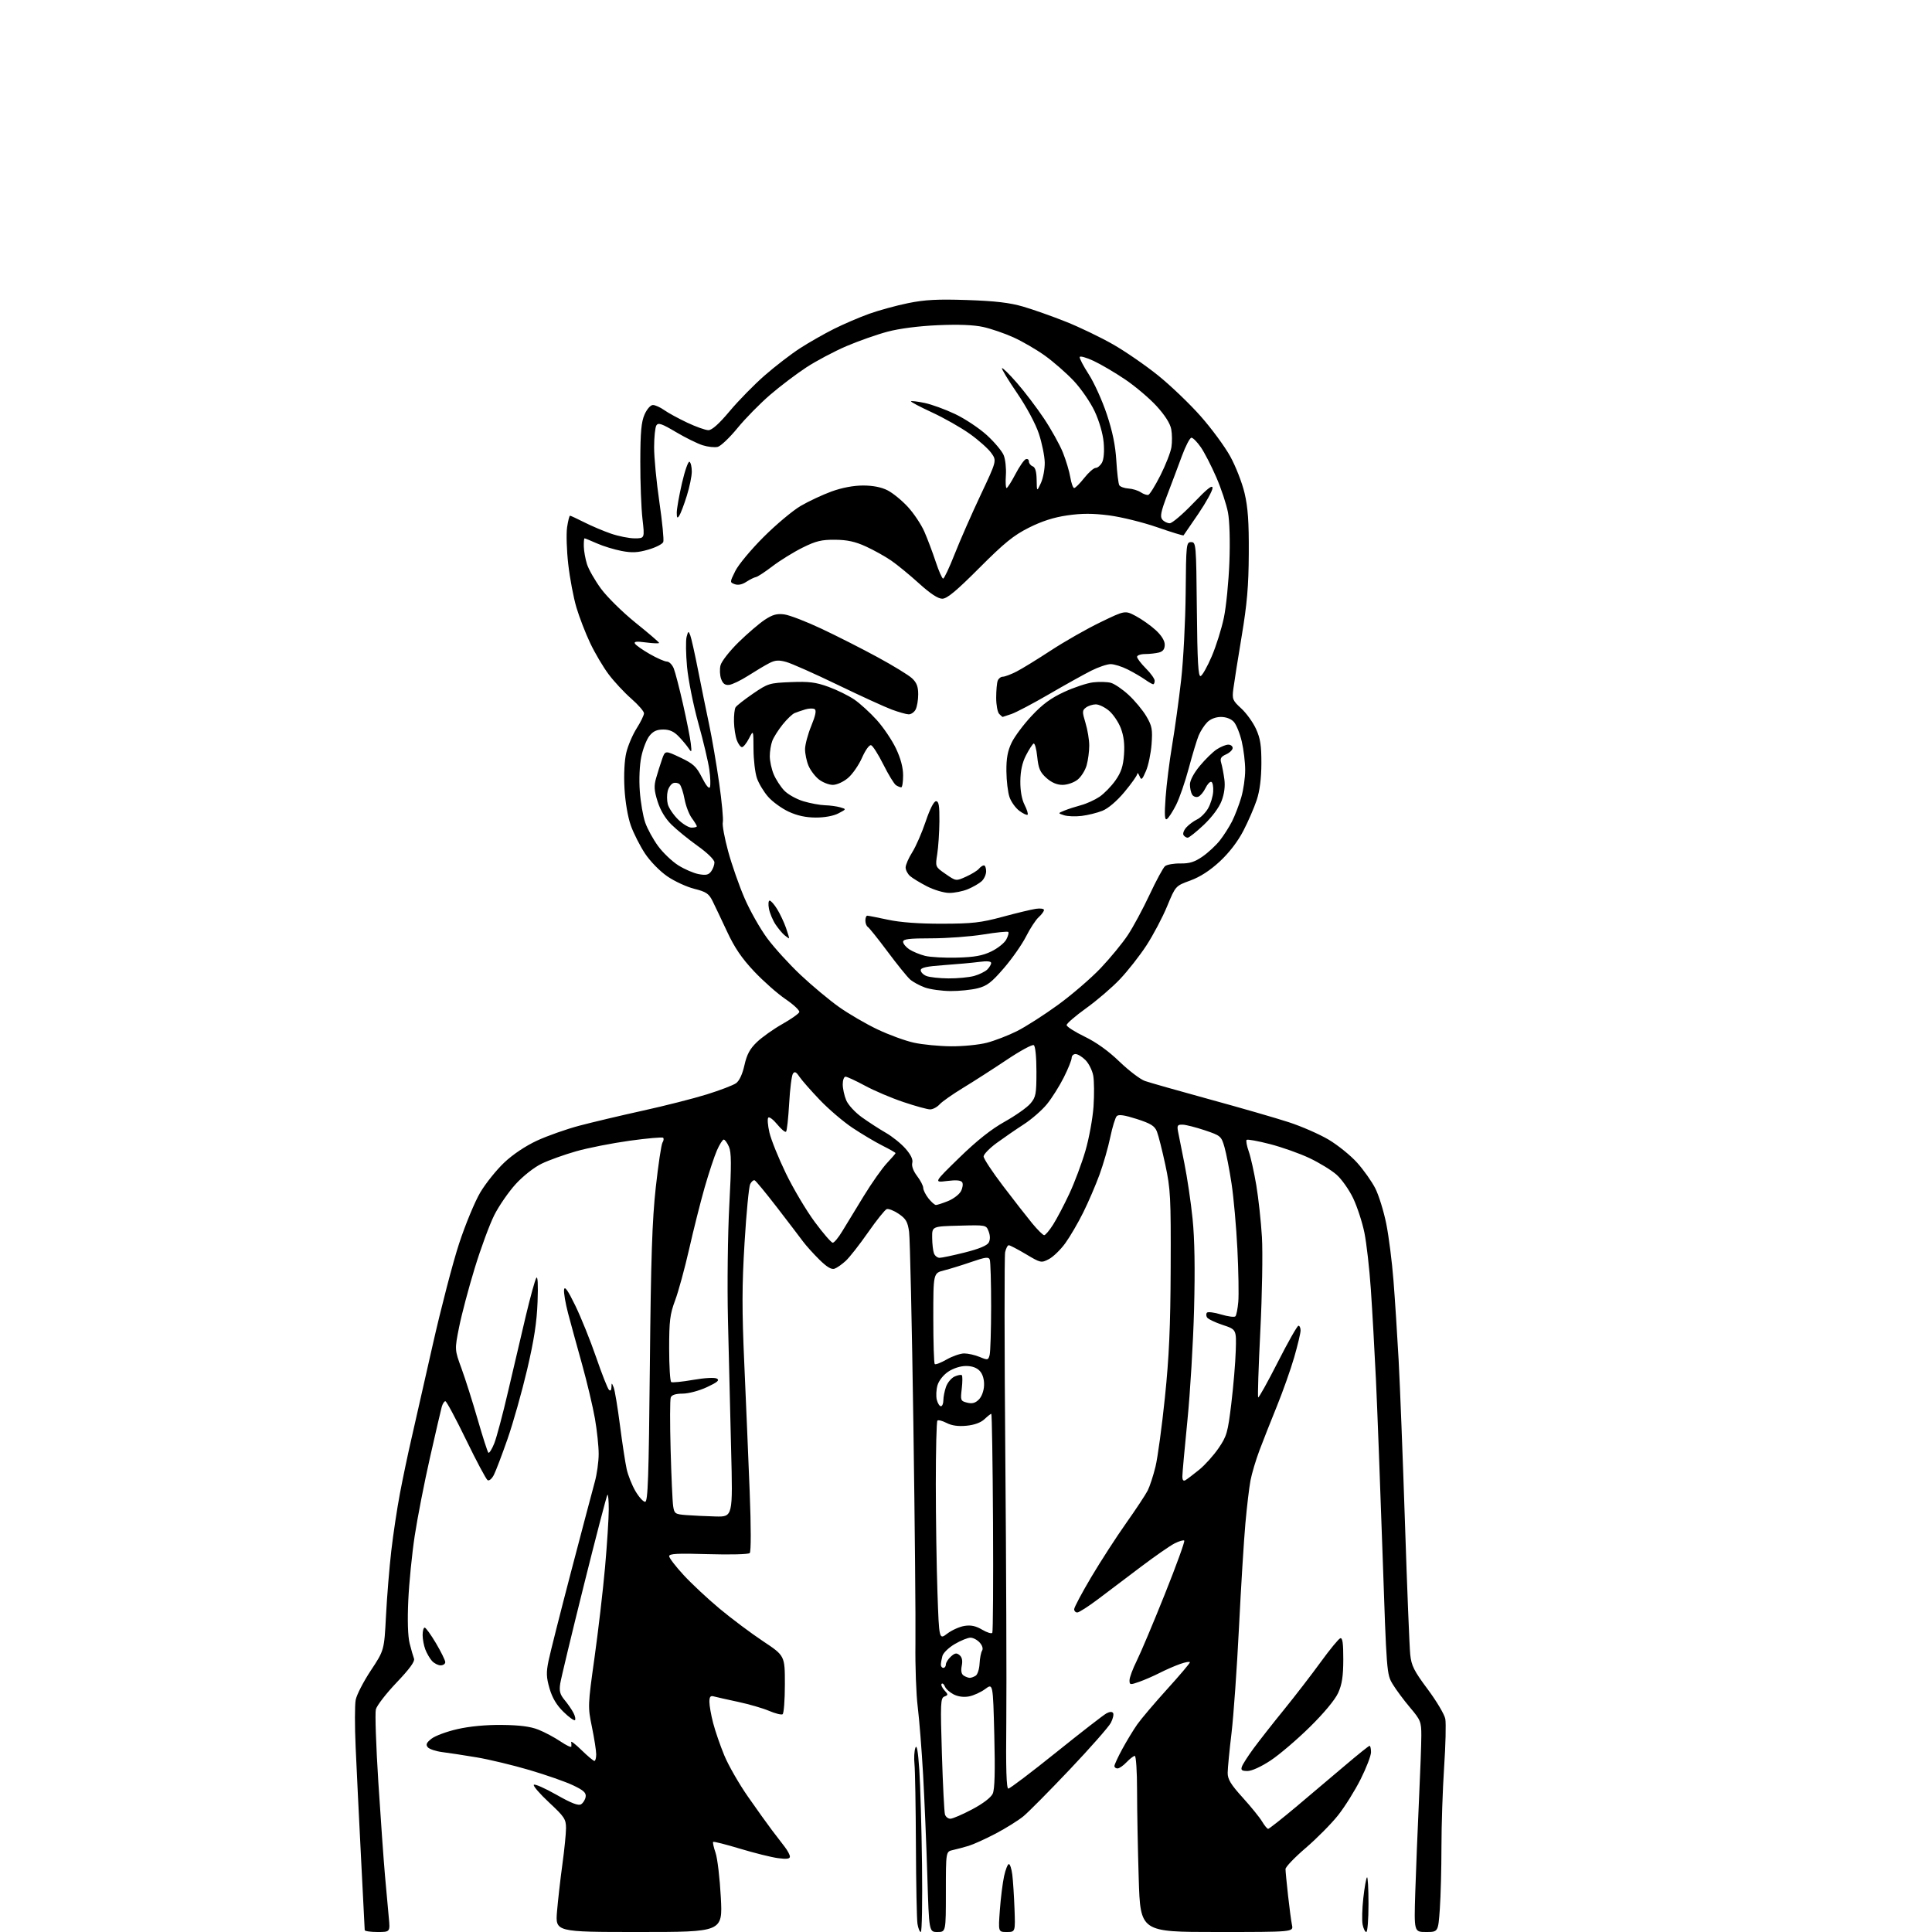 <?xml version="1.0" encoding="UTF-8" standalone="no"?>
<svg 
  version="1.1" 
  xmlns="http://www.w3.org/2000/svg" 
  xmlns:xlink="http://www.w3.org/1999/xlink" 
  xmlns:svg="http://www.w3.org/2000/svg"
  xmlns:rdf="http://www.w3.org/1999/02/22-rdf-syntax-ns#"
  xmlns:cc="http://creativecommons.org/ns#"
  xmlns:dc="http://purl.org/dc/elements/1.1/"
  viewBox="0 0 768 768"
  width="768"
  height="768"
>
<style>svg {background-color: white; }</style>"
<path stroke="none" fill="black" fill-rule="evenodd" d="M150.05,768.00C147.27,768.00 144.99,767.66 144.98,767.25C144.97,766.84 144.30,753.67 143.49,738.00C142.69,722.33 141.73,702.72 141.37,694.44C141.00,686.16 141.01,677.75 141.39,675.75C141.76,673.75 144.47,668.49 147.40,664.06C152.73,656.01 152.73,656.01 153.44,642.25C153.83,634.69 154.78,623.10 155.54,616.50C156.30,609.90 157.86,599.55 159.01,593.50C160.16,587.45 162.19,577.77 163.53,572.00C164.86,566.23 168.66,549.46 171.98,534.74C175.30,520.02 180.04,501.81 182.52,494.27C185.00,486.73 188.78,477.62 190.92,474.01C193.06,470.41 197.34,465.08 200.42,462.16C203.87,458.90 208.91,455.53 213.48,453.41C217.58,451.52 225.11,448.86 230.22,447.50C235.32,446.15 246.70,443.45 255.50,441.51C264.30,439.58 275.77,436.66 281.00,435.03C286.23,433.40 291.43,431.41 292.58,430.60C293.88,429.68 295.13,427.02 295.92,423.46C296.89,419.15 298.08,416.93 300.88,414.25C302.91,412.30 307.45,409.08 310.95,407.10C314.46,405.12 317.51,402.97 317.73,402.32C317.94,401.68 315.50,399.37 312.30,397.20C309.10,395.03 303.46,390.05 299.78,386.15C294.85,380.92 292.00,376.73 289.00,370.27C286.75,365.45 284.14,359.97 283.21,358.09C281.76,355.21 280.65,354.48 276.00,353.32C272.98,352.56 268.15,350.34 265.28,348.37C262.32,346.34 258.49,342.43 256.43,339.33C254.43,336.32 251.89,331.30 250.77,328.18C249.57,324.81 248.54,318.79 248.24,313.37C247.94,307.86 248.22,302.25 248.96,299.19C249.62,296.40 251.48,292.06 253.08,289.53C254.69,287.00 256.00,284.31 256.00,283.54C256.00,282.78 253.73,280.17 250.96,277.74C248.18,275.32 244.13,270.96 241.95,268.06C239.77,265.16 236.47,259.57 234.61,255.64C232.74,251.71 230.28,245.33 229.13,241.46C227.98,237.58 226.52,229.87 225.89,224.31C225.26,218.76 225.05,212.14 225.43,209.60C225.81,207.07 226.33,205.00 226.59,205.00C226.85,205.00 229.40,206.18 232.26,207.63C235.12,209.08 239.90,211.10 242.88,212.13C245.87,213.16 250.10,214.00 252.29,214.00C256.28,214.00 256.28,214.00 255.39,206.25C254.90,201.99 254.51,191.75 254.53,183.50C254.56,171.72 254.92,167.70 256.23,164.75C257.18,162.61 258.60,161.00 259.54,161.00C260.45,161.00 262.45,161.90 263.99,162.99C265.53,164.09 269.65,166.34 273.14,167.99C276.64,169.65 280.45,171.00 281.61,171.00C283.01,171.00 285.84,168.47 290.03,163.47C293.49,159.33 299.74,152.95 303.92,149.29C308.09,145.64 314.43,140.76 318.00,138.45C321.57,136.14 327.65,132.68 331.50,130.75C335.35,128.83 341.65,126.12 345.50,124.74C349.35,123.36 356.32,121.45 360.99,120.50C367.68,119.14 372.67,118.88 384.49,119.27C395.62,119.65 401.36,120.32 406.71,121.88C410.68,123.04 418.33,125.74 423.71,127.89C429.10,130.03 437.55,134.10 442.50,136.93C447.45,139.76 455.55,145.35 460.50,149.36C465.45,153.36 473.01,160.61 477.29,165.46C481.58,170.31 486.86,177.48 489.02,181.39C491.19,185.30 493.76,191.88 494.73,196.00C496.08,201.70 496.48,207.45 496.41,220.00C496.34,233.02 495.74,239.98 493.57,253.00C492.06,262.07 490.57,271.46 490.27,273.86C489.75,277.92 489.97,278.46 493.41,281.61C495.45,283.48 498.09,287.14 499.28,289.75C501.01,293.53 501.44,296.35 501.42,303.50C501.40,309.43 500.77,314.38 499.57,318.00C498.57,321.02 496.18,326.54 494.25,330.26C492.01,334.57 488.60,339.00 484.87,342.46C480.96,346.08 477.05,348.60 473.15,350.03C467.30,352.16 467.30,352.16 463.96,360.23C462.13,364.67 458.42,371.69 455.73,375.82C453.03,379.96 448.27,386.01 445.16,389.28C442.05,392.56 436.01,397.73 431.75,400.79C427.49,403.85 424.00,406.86 424.00,407.48C424.00,408.10 427.21,410.16 431.13,412.06C435.76,414.29 440.63,417.78 444.99,422.00C448.70,425.57 453.25,429.04 455.11,429.70C456.98,430.35 468.54,433.64 480.82,437.00C493.10,440.36 507.27,444.45 512.32,446.10C517.37,447.74 524.49,450.86 528.14,453.02C531.79,455.19 536.89,459.31 539.47,462.18C542.06,465.06 545.31,469.66 546.71,472.41C548.10,475.16 550.06,481.49 551.06,486.46C552.06,491.43 553.35,501.57 553.93,509.00C554.51,516.42 555.43,530.60 555.97,540.50C556.51,550.40 557.65,579.65 558.50,605.50C559.34,631.35 560.29,654.85 560.59,657.71C561.05,662.15 562.09,664.21 567.53,671.50C571.05,676.22 574.20,681.52 574.53,683.29C574.86,685.06 574.65,693.69 574.06,702.48C573.48,711.27 573.00,725.49 573.00,734.08C573.00,742.67 572.71,753.81 572.35,758.85C571.70,768.00 571.70,768.00 566.90,768.00C562.10,768.00 562.10,768.00 562.59,752.25C562.87,743.59 563.52,727.33 564.04,716.12C564.57,704.90 565.00,693.11 565.00,689.90C565.00,684.46 564.71,683.73 560.53,678.79C558.07,675.88 554.96,671.70 553.63,669.50C551.23,665.53 551.20,665.15 549.58,617.50C548.68,591.10 547.50,560.05 546.96,548.50C546.41,536.95 545.50,520.75 544.93,512.50C544.37,504.25 543.21,494.12 542.37,490.00C541.53,485.88 539.52,479.73 537.92,476.35C536.31,472.97 533.33,468.74 531.30,466.96C529.27,465.17 524.43,462.21 520.55,460.37C516.67,458.53 509.59,456.02 504.81,454.79C500.03,453.56 495.86,452.80 495.55,453.12C495.24,453.43 495.61,455.49 496.39,457.69C497.17,459.90 498.52,465.93 499.39,471.10C500.26,476.27 501.27,485.57 501.64,491.77C502.00,497.96 501.72,514.73 501.00,529.03C500.28,543.33 499.90,555.23 500.14,555.48C500.39,555.73 503.90,549.42 507.95,541.46C511.99,533.51 515.69,527.00 516.15,527.00C516.62,527.00 517.00,527.85 517.00,528.89C517.00,529.93 515.85,534.73 514.46,539.56C513.06,544.39 509.97,553.10 507.61,558.92C505.24,564.74 502.12,572.65 500.67,576.50C499.22,580.35 497.61,585.75 497.09,588.50C496.57,591.25 495.66,598.90 495.07,605.50C494.47,612.10 493.32,630.77 492.51,647.00C491.70,663.23 490.36,682.12 489.54,689.00C488.71,695.88 488.03,702.95 488.02,704.73C488.00,707.29 489.25,709.34 494.01,714.59C497.31,718.24 500.79,722.52 501.72,724.11C502.66,725.70 503.74,727.00 504.11,727.00C504.48,727.00 509.48,723.06 515.22,718.25C520.95,713.44 529.74,706.01 534.74,701.75C539.75,697.49 544.10,694.00 544.42,694.00C544.74,694.00 545.00,695.13 545.00,696.52C545.00,697.91 543.14,702.75 540.87,707.27C538.60,711.80 534.56,718.25 531.89,721.62C529.22,724.98 523.43,730.83 519.02,734.61C514.61,738.39 511.00,742.16 511.01,742.99C511.01,743.82 511.47,748.55 512.02,753.50C512.57,758.45 513.27,763.74 513.59,765.25C514.16,768.00 514.16,768.00 483.74,768.00C453.32,768.00 453.32,768.00 452.66,746.84C452.30,735.20 452.00,719.45 452.00,711.84C452.00,704.23 451.60,698.00 451.10,698.00C450.61,698.00 449.15,699.12 447.85,700.48C446.56,701.85 444.94,702.97 444.25,702.98C443.56,702.99 443.00,702.56 443.00,702.02C443.00,701.48 444.40,698.45 446.12,695.28C447.84,692.11 450.51,687.71 452.05,685.51C453.60,683.30 458.95,677.00 463.93,671.50C468.92,666.00 473.00,661.18 473.00,660.79C473.00,660.41 471.27,660.70 469.15,661.45C467.04,662.19 463.37,663.79 461.00,665.00C458.63,666.21 454.96,667.81 452.85,668.55C449.22,669.83 449.00,669.80 449.00,667.93C449.00,666.84 450.29,663.37 451.86,660.22C453.43,657.07 458.46,645.16 463.02,633.75C467.59,622.33 471.07,612.74 470.76,612.42C470.44,612.11 468.68,612.63 466.84,613.57C465.00,614.52 459.00,618.70 453.50,622.85C448.00,627.01 440.35,632.79 436.50,635.69C432.65,638.59 428.94,640.97 428.25,640.98C427.56,640.99 427.00,640.40 427.00,639.68C427.00,638.95 430.08,633.17 433.84,626.83C437.61,620.50 443.84,610.85 447.70,605.41C451.56,599.96 455.39,594.15 456.23,592.50C457.06,590.85 458.46,586.58 459.33,583.00C460.20,579.42 461.88,567.05 463.07,555.50C464.74,539.35 465.27,527.45 465.36,504.00C465.47,475.90 465.30,472.67 463.23,463.00C461.99,457.23 460.48,451.27 459.88,449.77C458.99,447.57 457.44,446.61 451.89,444.82C447.02,443.26 444.68,442.92 443.93,443.67C443.35,444.25 442.19,448.03 441.35,452.06C440.52,456.09 438.59,462.79 437.07,466.95C435.55,471.10 432.64,477.88 430.59,482.00C428.55,486.12 425.34,491.62 423.45,494.22C421.57,496.81 418.64,499.65 416.93,500.53C413.91,502.10 413.69,502.05 407.85,498.57C404.55,496.61 401.47,495.00 401.01,495.00C400.54,495.00 399.89,496.24 399.56,497.75C399.23,499.26 399.26,535.83 399.63,579.00C399.99,622.17 400.17,669.54 400.02,684.25C399.82,703.05 400.06,711.00 400.83,711.00C401.43,711.00 409.99,704.52 419.85,696.59C429.71,688.67 438.70,681.69 439.83,681.09C441.13,680.39 442.10,680.35 442.48,680.97C442.81,681.50 442.41,683.24 441.58,684.84C440.76,686.43 433.43,694.76 425.29,703.35C417.16,711.94 408.85,720.32 406.84,721.98C404.83,723.64 399.88,726.73 395.84,728.86C391.80,730.98 386.93,733.19 385.00,733.77C383.07,734.35 380.26,735.09 378.75,735.43C376.00,736.04 376.00,736.04 376.00,752.02C376.00,768.00 376.00,768.00 372.65,768.00C369.31,768.00 369.31,768.00 368.63,745.75C368.26,733.51 367.50,715.40 366.95,705.50C366.39,695.60 365.43,683.45 364.81,678.50C364.19,673.55 363.78,662.30 363.90,653.50C364.02,644.70 363.66,605.33 363.08,566.00C362.51,526.67 361.74,492.33 361.38,489.69C360.82,485.67 360.14,484.49 357.24,482.51C355.33,481.22 353.18,480.38 352.47,480.65C351.76,480.92 348.42,485.09 345.06,489.91C341.70,494.73 337.72,499.81 336.22,501.19C334.73,502.58 332.71,503.99 331.74,504.33C330.51,504.76 328.68,503.66 325.70,500.72C323.35,498.40 320.42,495.15 319.20,493.50C317.98,491.85 313.35,485.77 308.90,480.00C304.45,474.23 300.44,469.36 299.98,469.19C299.51,469.02 298.72,469.69 298.21,470.69C297.70,471.69 296.69,482.12 295.98,493.88C294.93,511.06 294.91,520.57 295.88,542.38C296.54,557.29 297.50,580.07 298.01,592.98C298.57,606.99 298.57,616.83 298.03,617.37C297.53,617.87 290.24,618.06 281.56,617.80C269.34,617.43 266.00,617.60 266.00,618.61C266.00,619.31 268.59,622.69 271.75,626.11C274.91,629.54 281.35,635.56 286.06,639.48C290.77,643.41 298.53,649.22 303.31,652.40C312.00,658.18 312.00,658.18 312.00,669.53C312.00,675.78 311.59,681.13 311.09,681.44C310.59,681.75 308.19,681.15 305.75,680.11C303.31,679.06 297.76,677.45 293.41,676.52C289.06,675.59 284.71,674.61 283.75,674.35C282.40,673.98 282.00,674.48 282.00,676.54C282.00,678.01 282.66,681.78 283.48,684.91C284.29,688.05 286.28,693.84 287.91,697.78C289.53,701.72 293.78,709.12 297.34,714.22C300.90,719.33 305.18,725.30 306.85,727.50C308.52,729.70 310.82,732.70 311.95,734.16C313.08,735.62 314.00,737.37 314.00,738.04C314.00,738.93 312.68,739.10 309.25,738.64C306.64,738.29 299.86,736.60 294.19,734.89C288.52,733.18 283.71,731.96 283.49,732.18C283.27,732.40 283.70,734.36 284.45,736.54C285.20,738.72 286.14,746.69 286.54,754.25C287.27,768.00 287.27,768.00 254.01,768.00C220.74,768.00 220.74,768.00 221.43,759.75C221.82,755.21 222.77,746.81 223.56,741.08C224.35,735.34 225.00,728.88 225.00,726.72C225.00,723.15 224.37,722.20 218.25,716.50C214.54,713.04 211.82,709.88 212.21,709.48C212.60,709.07 216.65,710.86 221.21,713.45C227.18,716.84 229.92,717.89 231.00,717.22C231.82,716.71 232.64,715.37 232.81,714.25C233.05,712.64 231.97,711.66 227.76,709.67C224.82,708.27 217.03,705.55 210.45,703.61C203.88,701.68 194.45,699.41 189.50,698.58C184.55,697.75 178.40,696.81 175.83,696.49C173.26,696.16 170.66,695.30 170.04,694.55C169.18,693.51 169.52,692.74 171.53,691.16C172.96,690.03 177.59,688.31 181.82,687.35C186.67,686.24 193.19,685.62 199.50,685.69C206.53,685.76 210.84,686.31 214.00,687.56C216.47,688.54 220.41,690.64 222.75,692.22C225.09,693.80 227.05,694.74 227.12,694.30C227.18,693.86 227.15,693.05 227.05,692.50C226.95,691.95 228.82,693.41 231.22,695.75C233.62,698.09 235.90,700.00 236.29,700.00C236.68,700.00 237.00,698.82 237.00,697.38C237.00,695.94 236.24,691.06 235.31,686.54C233.64,678.42 233.65,678.07 236.34,658.85C237.83,648.15 239.72,631.99 240.52,622.95C241.32,613.90 241.98,603.61 241.99,600.08C241.99,596.55 241.76,593.91 241.46,594.20C241.17,594.50 236.95,610.66 232.10,630.12C227.25,649.58 223.02,667.19 222.70,669.25C222.24,672.23 222.60,673.56 224.41,675.75C225.67,677.26 227.26,679.55 227.93,680.84C228.61,682.12 228.89,683.44 228.56,683.77C228.23,684.10 226.18,682.63 224.00,680.50C221.26,677.83 219.55,674.95 218.46,671.23C217.16,666.75 217.09,664.86 218.06,660.16C218.70,657.05 222.76,641.00 227.08,624.50C231.41,608.00 235.62,592.02 236.46,589.00C237.29,585.98 237.98,581.02 237.98,578.00C237.99,574.98 237.32,568.62 236.49,563.88C235.66,559.14 233.36,549.46 231.39,542.38C229.41,535.30 226.91,526.18 225.84,522.13C224.77,518.08 224.04,513.80 224.23,512.63C224.47,511.11 225.75,512.94 228.70,519.01C230.97,523.69 234.69,532.91 236.96,539.50C239.23,546.10 241.52,551.92 242.05,552.45C242.65,553.05 243.02,552.69 243.06,551.45C243.12,549.57 243.16,549.58 243.95,551.53C244.40,552.65 245.52,559.40 246.44,566.53C247.36,573.66 248.56,581.52 249.11,584.00C249.66,586.48 251.23,590.41 252.60,592.75C253.97,595.09 255.70,597.00 256.44,597.00C257.56,597.00 257.89,587.53 258.33,542.75C258.75,499.86 259.25,485.05 260.68,472.00C261.68,462.93 262.88,454.91 263.35,454.18C263.82,453.46 263.94,452.60 263.61,452.28C263.29,451.96 257.28,452.49 250.26,453.46C243.24,454.44 233.68,456.32 229.00,457.66C224.32,458.99 218.16,461.20 215.31,462.58C212.31,464.03 207.96,467.46 205.00,470.69C202.18,473.78 198.35,479.33 196.48,483.03C194.62,486.74 191.11,496.23 188.70,504.14C186.28,512.04 183.50,522.55 182.51,527.50C180.71,536.50 180.71,536.50 183.46,544.00C184.97,548.12 187.85,557.20 189.86,564.17C191.87,571.14 193.79,577.12 194.13,577.46C194.47,577.80 195.52,576.15 196.47,573.79C197.41,571.43 199.90,562.08 202.00,553.00C204.10,543.92 207.27,530.42 209.04,523.00C210.81,515.58 212.67,508.82 213.18,508.00C213.76,507.05 213.95,510.56 213.69,517.50C213.39,525.61 212.30,532.70 209.53,544.50C207.46,553.30 203.97,565.67 201.76,572.00C199.55,578.33 197.11,584.75 196.33,586.28C195.54,587.84 194.44,588.77 193.83,588.39C193.23,588.02 189.39,580.81 185.29,572.36C181.19,563.91 177.48,557.00 177.04,557.00C176.60,557.00 175.95,558.01 175.60,559.25C175.26,560.49 173.14,569.59 170.91,579.47C168.67,589.35 165.95,603.30 164.86,610.47C163.77,617.64 162.62,629.20 162.30,636.16C161.93,644.17 162.13,650.47 162.84,653.29C163.46,655.74 164.24,658.46 164.58,659.34C164.99,660.43 162.80,663.44 157.64,668.85C153.49,673.21 149.79,678.00 149.41,679.50C149.03,681.00 149.48,693.99 150.39,708.37C151.31,722.74 152.50,739.45 153.03,745.50C153.56,751.55 154.24,759.09 154.55,762.25C155.10,768.00 155.10,768.00 150.05,768.00zM366.04,768.00C365.59,768.00 365.00,766.54 364.71,764.75C364.43,762.96 364.15,748.90 364.09,733.50C364.02,718.10 363.77,703.59 363.52,701.25C363.27,698.91 363.43,696.00 363.88,694.79C364.44,693.28 364.93,696.05 365.44,703.54C365.85,709.57 366.33,726.54 366.52,741.25C366.70,755.96 366.49,768.00 366.04,768.00zM400.22,768.00C396.82,768.00 396.82,768.00 397.46,759.25C397.81,754.44 398.58,748.36 399.15,745.75C399.73,743.14 400.58,741.00 401.04,741.00C401.50,741.00 402.12,742.91 402.41,745.25C402.70,747.59 403.09,753.66 403.28,758.75C403.62,768.00 403.62,768.00 400.22,768.00zM543.12,768.00C542.64,768.00 541.99,766.68 541.67,765.08C541.34,763.47 541.47,758.71 541.94,754.51C542.41,750.31 543.06,746.60 543.40,746.27C543.73,745.94 544.00,750.69 544.00,756.83C544.00,762.98 543.61,768.00 543.12,768.00zM377.82,722.97C378.74,722.95 382.65,721.26 386.50,719.22C390.79,716.94 393.94,714.53 394.63,713.00C395.42,711.27 395.61,704.14 395.25,689.80C394.73,669.10 394.73,669.10 391.62,671.42C389.90,672.69 387.01,674.01 385.18,674.35C383.10,674.75 380.81,674.44 379.05,673.53C377.51,672.73 375.95,671.32 375.60,670.39C375.24,669.47 374.67,669.00 374.32,669.35C373.97,669.70 374.45,670.83 375.38,671.87C376.97,673.63 376.98,673.80 375.41,674.40C373.88,674.98 373.79,676.99 374.42,697.27C374.80,709.50 375.35,720.29 375.63,721.25C375.91,722.21 376.89,722.99 377.82,722.97zM495.92,704.00C493.63,704.00 493.19,703.65 493.68,702.25C494.02,701.29 496.11,698.02 498.33,695.00C500.56,691.98 506.00,685.03 510.44,679.58C514.87,674.12 521.44,665.60 525.03,660.65C528.63,655.70 532.11,651.46 532.78,651.24C533.68,650.94 533.99,653.17 533.98,659.67C533.96,666.37 533.47,669.58 531.93,672.97C530.70,675.68 526.29,680.99 520.70,686.49C515.64,691.48 508.64,697.45 505.14,699.78C501.38,702.27 497.60,704.00 495.92,704.00zM385.50,666.97C386.05,666.97 387.11,666.59 387.85,666.12C388.59,665.65 389.28,663.51 389.39,661.36C389.50,659.22 389.95,656.88 390.39,656.17C390.88,655.39 390.50,654.11 389.44,652.94C388.48,651.87 386.83,651.00 385.77,651.00C384.72,651.00 381.91,652.14 379.54,653.53C377.16,654.92 374.95,657.06 374.62,658.28C374.29,659.50 374.02,661.06 374.01,661.75C374.01,662.44 374.45,663.00 375.00,663.00C375.55,663.00 376.00,662.39 376.00,661.65C376.00,660.92 376.89,659.50 377.98,658.52C379.58,657.07 380.25,656.96 381.44,657.95C382.44,658.78 382.72,660.15 382.31,662.19C381.91,664.22 382.17,665.49 383.10,666.09C383.87,666.57 384.95,666.97 385.50,666.97zM175.15,662.00C174.14,662.00 172.60,661.21 171.72,660.25C170.85,659.28 169.66,657.23 169.07,655.68C168.48,654.14 168.00,651.55 168.00,649.93C168.00,648.32 168.37,647.00 168.82,647.00C169.26,647.00 171.29,649.80 173.32,653.23C175.34,656.65 177.00,660.03 177.00,660.73C177.00,661.43 176.17,662.00 175.15,662.00zM376.56,649.38C378.35,648.02 381.41,646.65 383.36,646.33C385.94,645.91 387.88,646.32 390.43,647.83C392.36,648.97 394.18,649.52 394.46,649.07C394.74,648.61 394.87,628.83 394.74,605.12C394.61,581.40 394.30,562.00 394.06,562.00C393.82,562.00 392.60,562.96 391.35,564.14C389.89,565.51 387.31,566.46 384.20,566.75C380.93,567.07 378.33,566.71 376.29,565.65C374.62,564.79 372.97,564.36 372.63,564.71C372.28,565.05 372.00,576.40 372.00,589.92C372.00,603.44 372.30,622.91 372.66,633.18C373.31,651.86 373.31,651.86 376.56,649.38zM284.41,602.82C291.32,603.00 291.32,603.00 290.63,576.25C290.25,561.54 289.68,538.25 289.37,524.50C289.05,510.68 289.30,490.36 289.91,479.08C290.78,462.95 290.75,458.05 289.76,455.83C289.07,454.27 288.15,453.00 287.70,453.00C287.25,453.00 286.04,454.91 285.01,457.25C283.98,459.59 281.78,466.23 280.12,472.00C278.47,477.77 275.69,488.80 273.95,496.50C272.20,504.20 269.70,513.37 268.39,516.87C266.33,522.37 266.00,524.99 266.00,536.06C266.00,543.11 266.37,549.11 266.82,549.39C267.27,549.67 271.20,549.28 275.54,548.52C280.16,547.72 284.08,547.51 284.97,548.01C286.14,548.66 285.19,549.47 281.00,551.42C277.91,552.86 273.68,553.98 271.36,553.99C268.58,554.00 267.02,554.50 266.63,555.52C266.31,556.36 266.29,565.69 266.58,576.27C266.87,586.85 267.32,596.94 267.59,598.70C268.04,601.70 268.35,601.92 272.79,602.27C275.38,602.47 280.61,602.72 284.41,602.82zM471.25,588.38C471.94,587.97 474.37,586.13 476.66,584.27C478.95,582.42 482.42,578.56 484.38,575.70C487.66,570.92 488.07,569.49 489.46,558.00C490.29,551.12 491.09,541.67 491.23,537.00C491.50,528.50 491.50,528.50 486.02,526.68C483.00,525.68 480.21,524.34 479.81,523.69C479.41,523.04 479.41,522.19 479.81,521.79C480.21,521.39 482.76,521.72 485.46,522.54C488.17,523.35 490.70,523.68 491.09,523.26C491.49,522.84 492.00,520.25 492.24,517.50C492.48,514.75 492.32,505.30 491.88,496.50C491.44,487.70 490.40,476.00 489.56,470.50C488.73,465.00 487.46,458.48 486.75,456.00C485.49,451.65 485.24,451.43 478.97,449.32C475.41,448.13 471.44,447.11 470.14,447.07C468.09,447.01 467.84,447.37 468.28,449.75C468.56,451.26 469.71,457.00 470.82,462.50C471.93,468.00 473.40,477.90 474.07,484.50C474.89,492.56 475.08,504.39 474.66,520.50C474.31,533.70 473.13,553.50 472.03,564.50C470.93,575.50 470.02,585.54 470.01,586.81C470.00,588.39 470.40,588.88 471.25,588.38zM374.02,559.00C374.56,559.00 375.00,557.94 375.00,556.65C375.00,555.36 375.47,552.94 376.05,551.29C376.63,549.63 378.16,547.79 379.45,547.20C380.74,546.62 382.04,546.38 382.34,546.67C382.64,546.97 382.62,549.39 382.31,552.05C381.76,556.68 381.85,556.92 384.46,557.58C386.46,558.08 387.69,557.75 389.11,556.33C390.25,555.20 391.10,552.87 391.18,550.71C391.27,548.38 390.65,546.27 389.51,545.01C388.31,543.69 386.42,543.00 383.99,543.00C381.81,543.00 378.92,543.93 376.93,545.27C374.98,546.58 373.18,548.86 372.66,550.70C372.16,552.44 372.04,555.02 372.39,556.43C372.75,557.84 373.48,559.00 374.02,559.00zM376.32,540.41C378.62,539.10 381.75,538.02 383.28,538.01C384.81,538.01 387.58,538.63 389.44,539.41C392.63,540.74 392.84,540.70 393.39,538.66C393.71,537.47 393.98,528.77 393.99,519.33C393.99,509.89 393.75,501.52 393.45,500.74C393.00,499.55 391.78,499.70 386.20,501.62C382.52,502.89 377.59,504.42 375.25,505.01C371.00,506.08 371.00,506.08 371.00,523.87C371.00,533.66 371.26,541.92 371.57,542.24C371.88,542.55 374.02,541.73 376.32,540.41zM373.50,500.00C374.37,500.00 378.90,499.04 383.57,497.87C389.18,496.46 392.40,495.12 393.04,493.93C393.66,492.77 393.65,491.21 393.01,489.53C392.02,486.93 392.02,486.93 381.26,487.22C370.50,487.50 370.50,487.50 370.55,492.00C370.57,494.48 370.90,497.29 371.27,498.25C371.64,499.21 372.64,500.00 373.50,500.00zM331.03,494.00C331.61,494.00 333.30,491.96 334.79,489.48C336.28,486.99 340.13,480.68 343.34,475.46C346.54,470.23 350.71,464.33 352.59,462.34C354.46,460.35 356.00,458.57 356.00,458.38C356.00,458.19 353.64,456.84 350.75,455.39C347.86,453.94 342.51,450.75 338.85,448.31C335.19,445.87 329.33,440.86 325.83,437.18C322.32,433.51 318.70,429.38 317.77,428.00C316.47,426.07 315.88,425.80 315.19,426.82C314.70,427.55 314.02,432.89 313.70,438.69C313.37,444.49 312.82,449.52 312.47,449.86C312.13,450.21 310.57,448.92 309.00,447.00C307.43,445.08 305.82,443.85 305.41,444.26C304.99,444.67 305.20,447.34 305.86,450.20C306.52,453.05 309.47,460.37 312.42,466.46C315.37,472.55 320.53,481.23 323.89,485.76C327.24,490.29 330.46,494.00 331.03,494.00zM415.08,491.00C415.57,491.00 417.19,489.09 418.66,486.75C420.14,484.41 423.04,478.90 425.09,474.50C427.15,470.10 430.02,462.45 431.46,457.50C432.91,452.55 434.36,444.63 434.69,439.90C435.01,435.16 434.96,429.60 434.57,427.53C434.18,425.47 432.79,422.70 431.48,421.39C430.17,420.07 428.40,419.00 427.55,419.00C426.70,419.00 426.00,419.69 426.00,420.53C426.00,421.37 424.60,424.86 422.88,428.28C421.17,431.70 418.16,436.47 416.20,438.89C414.24,441.30 410.10,444.92 406.99,446.93C403.88,448.94 399.02,452.29 396.17,454.37C393.33,456.46 391.00,458.87 391.00,459.72C391.00,460.58 394.46,465.83 398.69,471.39C402.91,476.95 408.13,483.64 410.28,486.25C412.43,488.86 414.59,491.00 415.08,491.00zM372.05,479.00C372.55,479.00 374.71,478.30 376.84,477.45C378.97,476.59 381.28,474.84 381.98,473.54C382.67,472.25 382.90,470.65 382.50,470.00C381.99,469.17 380.12,469.00 376.46,469.46C371.16,470.12 371.16,470.12 381.33,460.21C388.29,453.43 393.98,448.91 399.36,445.90C403.69,443.48 408.30,440.23 409.61,438.67C411.78,436.11 412.00,434.92 412.00,425.98C412.00,420.10 411.57,415.85 410.94,415.46C410.35,415.10 405.52,417.73 400.19,421.30C394.86,424.86 387.08,429.87 382.89,432.41C378.71,434.95 374.47,437.92 373.49,439.02C372.50,440.11 370.81,441.00 369.74,441.00C368.67,441.00 363.90,439.69 359.15,438.09C354.39,436.50 347.51,433.57 343.86,431.59C340.21,429.62 336.72,428.00 336.11,428.00C335.50,428.00 335.00,429.36 335.00,431.03C335.00,432.70 335.62,435.55 336.38,437.36C337.14,439.19 339.90,442.19 342.63,444.15C345.31,446.07 349.58,448.84 352.11,450.29C354.65,451.74 358.17,454.57 359.95,456.59C362.10,459.05 362.99,460.92 362.64,462.27C362.32,463.50 363.06,465.52 364.56,467.49C365.90,469.25 367.00,471.37 367.00,472.21C367.00,473.05 367.93,474.92 369.07,476.37C370.21,477.81 371.55,479.00 372.05,479.00zM378.04,415.92C382.74,415.96 389.15,415.33 392.30,414.51C395.44,413.69 400.82,411.61 404.26,409.89C407.69,408.17 415.02,403.48 420.54,399.47C426.05,395.46 433.70,388.88 437.54,384.84C441.37,380.80 446.23,374.88 448.34,371.69C450.46,368.49 454.34,361.28 456.97,355.67C459.60,350.05 462.37,344.94 463.12,344.31C463.88,343.69 466.62,343.20 469.22,343.24C472.85,343.30 474.88,342.66 478.02,340.49C480.27,338.93 483.37,336.05 484.92,334.08C486.47,332.11 488.64,328.70 489.76,326.50C490.87,324.30 492.50,320.06 493.39,317.07C494.28,314.08 494.99,309.13 494.98,306.07C494.98,303.01 494.36,297.90 493.61,294.71C492.86,291.53 491.45,288.05 490.47,286.96C489.38,285.76 487.40,285.00 485.35,285.00C483.29,285.00 481.20,285.80 479.91,287.09C478.76,288.24 477.23,290.60 476.50,292.34C475.78,294.08 474.01,299.92 472.57,305.32C471.13,310.73 468.85,317.33 467.50,320.00C466.14,322.67 464.51,325.19 463.86,325.59C462.97,326.14 462.84,324.05 463.34,317.03C463.70,311.92 464.88,302.51 465.96,296.12C467.03,289.73 468.64,278.11 469.52,270.30C470.41,262.49 471.21,246.96 471.32,235.80C471.49,216.23 471.57,215.50 473.50,215.50C475.44,215.50 475.51,216.26 475.77,242.33C475.97,263.06 476.31,269.06 477.27,268.75C477.94,268.53 479.93,265.01 481.68,260.92C483.43,256.84 485.60,249.90 486.52,245.50C487.43,241.10 488.41,231.20 488.70,223.50C489.02,215.19 488.79,207.15 488.14,203.71C487.54,200.53 485.46,194.24 483.50,189.73C481.55,185.23 478.78,179.84 477.34,177.77C475.90,175.70 474.23,174.00 473.61,174.00C473.00,174.01 471.30,177.27 469.83,181.25C468.36,185.24 465.74,192.23 463.99,196.79C461.46,203.43 461.07,205.38 462.04,206.54C462.70,207.34 464.03,208.00 464.99,208.00C465.95,208.00 470.17,204.40 474.37,200.01C479.87,194.25 482.00,192.57 482.00,193.97C482.00,195.05 479.47,199.65 476.38,204.21C473.29,208.77 470.64,212.64 470.48,212.82C470.32,212.99 465.57,211.53 459.93,209.57C454.28,207.61 445.70,205.50 440.86,204.87C434.34,204.04 430.05,204.04 424.28,204.87C418.93,205.64 414.16,207.17 409.02,209.75C402.94,212.80 399.25,215.79 389.31,225.75C380.13,234.95 376.46,238.00 374.56,238.00C372.88,238.00 369.81,235.98 365.32,231.91C361.63,228.56 356.65,224.48 354.27,222.84C351.89,221.20 347.36,218.68 344.22,217.24C339.98,215.30 336.81,214.60 331.98,214.56C326.57,214.51 324.35,215.05 318.98,217.72C315.42,219.49 310.06,222.81 307.08,225.08C304.10,227.36 301.13,229.30 300.48,229.40C299.83,229.50 298.13,230.34 296.70,231.27C295.04,232.37 293.39,232.71 292.09,232.23C290.08,231.49 290.08,231.46 292.29,226.99C293.50,224.52 298.55,218.45 303.51,213.50C308.46,208.55 315.10,202.98 318.27,201.12C321.43,199.27 326.96,196.68 330.55,195.37C334.70,193.87 339.28,193.00 343.09,193.00C347.02,193.00 350.37,193.66 352.83,194.92C354.90,195.97 358.52,198.93 360.88,201.49C363.24,204.05 366.19,208.47 367.44,211.32C368.69,214.17 370.71,219.54 371.94,223.25C373.16,226.96 374.50,230.00 374.91,230.00C375.33,230.00 377.39,225.61 379.50,220.25C381.61,214.89 386.24,204.34 389.79,196.82C396.24,183.14 396.24,183.14 394.05,180.07C392.85,178.39 389.02,174.97 385.53,172.48C382.04,169.99 375.26,166.14 370.47,163.93C365.68,161.72 361.93,159.73 362.14,159.52C362.35,159.31 364.77,159.60 367.51,160.17C370.26,160.73 375.73,162.72 379.67,164.59C383.61,166.46 389.29,170.24 392.29,172.98C395.29,175.72 398.30,179.30 398.97,180.93C399.65,182.56 400.04,186.17 399.85,188.95C399.66,191.73 399.78,194.00 400.13,194.00C400.47,194.00 402.05,191.53 403.63,188.51C405.21,185.49 407.06,182.81 407.75,182.54C408.44,182.28 409.00,182.68 409.00,183.42C409.00,184.17 409.68,185.05 410.50,185.36C411.53,185.76 412.03,187.45 412.08,190.72C412.16,195.50 412.16,195.50 413.78,192.00C414.66,190.07 415.35,186.39 415.30,183.81C415.24,181.23 414.19,176.09 412.96,172.38C411.64,168.42 408.07,161.76 404.29,156.23C400.75,151.05 398.06,146.61 398.31,146.36C398.55,146.11 401.23,148.74 404.25,152.21C407.27,155.67 412.09,162.02 414.97,166.32C417.84,170.62 421.23,176.70 422.49,179.82C423.74,182.94 425.09,187.41 425.47,189.75C425.86,192.09 426.55,194.00 427.00,194.00C427.46,194.00 429.26,192.20 431.00,190.00C432.74,187.80 434.79,186.00 435.55,186.00C436.31,186.00 437.45,185.03 438.09,183.83C438.79,182.52 439.04,179.37 438.72,175.84C438.41,172.38 436.95,167.35 435.14,163.49C433.47,159.91 429.71,154.46 426.80,151.37C423.88,148.28 418.73,143.78 415.35,141.36C411.96,138.94 406.34,135.67 402.85,134.10C399.36,132.52 393.95,130.67 390.84,129.98C387.10,129.15 381.00,128.91 372.84,129.27C365.24,129.60 357.54,130.59 352.80,131.85C348.56,132.98 341.18,135.58 336.39,137.63C331.60,139.69 324.47,143.47 320.55,146.03C316.62,148.60 310.11,153.53 306.09,156.99C302.07,160.46 296.24,166.39 293.14,170.19C290.04,173.98 286.51,177.34 285.30,177.64C284.09,177.94 281.39,177.65 279.30,176.99C277.21,176.33 272.42,173.96 268.66,171.73C263.09,168.42 261.66,167.93 260.93,169.08C260.43,169.86 260.02,173.80 260.02,177.82C260.01,181.85 260.95,191.64 262.11,199.56C263.27,207.49 263.97,214.64 263.66,215.45C263.35,216.26 260.69,217.62 257.75,218.47C253.56,219.69 251.26,219.81 247.12,219.02C244.21,218.47 239.79,217.12 237.29,216.01C234.79,214.90 232.58,214.00 232.37,214.00C232.17,214.00 232.03,215.46 232.08,217.25C232.12,219.04 232.68,222.19 233.33,224.25C233.97,226.31 236.48,230.70 238.90,234.01C241.33,237.32 247.51,243.41 252.65,247.55C257.79,251.68 262.00,255.29 262.00,255.57C262.00,255.84 259.68,255.76 256.85,255.39C253.03,254.88 251.89,255.01 252.42,255.87C252.82,256.52 255.47,258.38 258.32,260.01C261.17,261.64 264.23,262.99 265.13,262.99C266.02,263.00 267.24,264.24 267.84,265.75C268.44,267.26 270.10,273.68 271.53,280.00C272.96,286.32 274.34,293.30 274.60,295.50C275.02,299.03 274.92,299.27 273.79,297.54C273.08,296.46 271.30,294.32 269.83,292.79C267.90,290.78 266.18,290.00 263.65,290.00C261.08,290.00 259.61,290.68 258.13,292.56C257.02,293.97 255.58,297.68 254.93,300.81C254.23,304.16 253.99,309.80 254.33,314.50C254.65,318.90 255.62,324.52 256.49,327.00C257.35,329.48 259.65,333.66 261.58,336.30C263.51,338.94 267.11,342.38 269.58,343.95C272.04,345.51 275.71,347.10 277.73,347.48C280.63,348.02 281.68,347.79 282.70,346.39C283.42,345.42 284.00,343.81 284.00,342.83C284.00,341.77 281.28,339.10 277.33,336.27C273.66,333.65 268.96,329.82 266.89,327.77C264.47,325.38 262.50,322.09 261.41,318.62C260.03,314.26 259.91,312.47 260.80,309.36C261.40,307.24 262.46,303.87 263.15,301.89C264.40,298.28 264.40,298.28 270.43,301.13C275.63,303.59 276.81,304.68 279.07,309.13C280.66,312.28 281.88,313.74 282.21,312.89C282.50,312.13 282.40,309.02 281.98,306.00C281.57,302.98 279.60,294.64 277.60,287.48C275.61,280.32 273.59,270.24 273.11,265.09C272.64,259.94 272.56,254.56 272.94,253.15C273.57,250.79 273.69,250.74 274.39,252.54C274.81,253.62 276.22,259.90 277.51,266.50C278.81,273.10 280.78,282.77 281.89,288.00C283.00,293.23 284.79,303.67 285.87,311.22C286.95,318.76 287.60,325.80 287.33,326.85C287.05,327.91 288.01,333.13 289.46,338.45C290.91,343.77 293.85,352.17 296.00,357.12C298.15,362.08 302.20,369.23 305.01,373.02C307.82,376.80 313.79,383.36 318.28,387.58C322.76,391.80 329.60,397.51 333.47,400.26C337.34,403.01 344.24,407.03 348.81,409.20C353.37,411.37 359.90,413.75 363.31,414.49C366.71,415.24 373.34,415.88 378.04,415.92zM377.81,393.96C374.34,393.93 369.78,393.30 367.68,392.55C365.58,391.80 362.93,390.36 361.78,389.35C360.63,388.33 356.61,383.36 352.84,378.30C349.07,373.24 345.53,368.83 344.99,368.49C344.45,368.16 344.00,367.01 344.00,365.94C344.00,364.87 344.34,364.00 344.75,364.00C345.16,364.00 348.88,364.73 353.00,365.61C357.93,366.67 365.30,367.21 374.50,367.19C386.52,367.17 389.92,366.78 398.50,364.46C404.00,362.97 409.96,361.54 411.75,361.27C413.54,361.00 415.00,361.21 415.00,361.74C415.00,362.26 414.05,363.55 412.89,364.60C411.73,365.64 409.48,369.08 407.89,372.23C406.30,375.38 402.33,381.06 399.07,384.84C394.16,390.54 392.36,391.92 388.63,392.86C386.15,393.49 381.28,393.98 377.81,393.96zM377.00,388.93C380.57,388.96 385.17,388.52 387.22,387.96C389.26,387.39 391.62,386.23 392.47,385.39C393.31,384.55 394.00,383.38 394.00,382.80C394.00,382.11 392.32,381.96 389.25,382.37C386.64,382.72 380.34,383.29 375.25,383.65C368.35,384.13 366.00,384.65 366.00,385.68C366.00,386.44 367.01,387.47 368.25,387.97C369.49,388.47 373.43,388.90 377.00,388.93zM380.50,380.67C387.40,380.48 390.57,379.91 394.09,378.20C396.61,376.98 399.27,374.86 400.00,373.49C400.74,372.12 401.10,370.77 400.81,370.47C400.52,370.18 396.05,370.63 390.89,371.47C385.73,372.31 376.44,372.99 370.25,373.00C361.33,373.00 359.00,373.29 359.00,374.38C359.00,375.15 360.12,376.50 361.48,377.40C362.85,378.29 365.66,379.45 367.73,379.97C369.81,380.49 375.55,380.80 380.50,380.67zM313.65,373.00C313.50,373.00 312.69,372.44 311.85,371.75C311.00,371.06 309.41,369.15 308.30,367.50C307.20,365.85 306.02,363.04 305.67,361.25C305.33,359.46 305.45,358.00 305.94,358.00C306.43,358.00 307.77,359.51 308.91,361.36C310.06,363.21 311.65,366.58 312.45,368.86C313.25,371.14 313.79,373.00 313.65,373.00zM377.28,354.95C375.20,354.93 371.25,353.75 368.50,352.34C365.75,350.92 362.71,349.08 361.75,348.23C360.79,347.38 360.00,345.85 360.00,344.83C360.00,343.80 361.18,341.08 362.63,338.79C364.08,336.50 366.48,330.99 367.97,326.56C369.65,321.57 371.22,318.50 372.09,318.50C373.19,318.50 373.48,320.25 373.43,326.50C373.39,330.90 373.00,336.77 372.56,339.54C371.77,344.57 371.77,344.57 375.90,347.43C380.03,350.29 380.03,350.29 384.02,348.49C386.22,347.50 388.51,346.09 389.13,345.35C389.74,344.61 390.64,344.00 391.12,344.00C391.61,344.00 392.00,345.06 392.00,346.35C392.00,347.63 391.20,349.42 390.21,350.31C389.23,351.20 386.77,352.62 384.75,353.46C382.72,354.31 379.36,354.98 377.28,354.95zM472.12,333.00C471.57,333.00 470.82,332.52 470.46,331.94C470.10,331.35 470.61,329.99 471.59,328.90C472.57,327.82 474.50,326.38 475.89,325.72C477.27,325.05 479.22,323.10 480.21,321.38C481.21,319.67 482.14,316.65 482.26,314.68C482.39,312.71 482.06,310.96 481.51,310.80C480.97,310.63 479.92,311.77 479.18,313.31C478.44,314.86 477.15,316.39 476.31,316.71C475.48,317.03 474.40,316.66 473.91,315.90C473.43,315.13 473.02,313.31 473.02,311.86C473.01,310.25 474.52,307.38 476.91,304.49C479.06,301.89 482.09,298.92 483.66,297.89C485.22,296.86 487.29,296.01 488.25,296.01C489.21,296.00 490.00,296.60 490.00,297.34C490.00,298.08 488.83,299.21 487.39,299.87C485.32,300.81 484.92,301.52 485.45,303.28C485.82,304.50 486.38,307.42 486.70,309.76C487.07,312.56 486.69,315.52 485.59,318.41C484.58,321.05 481.77,324.82 478.52,327.90C475.55,330.70 472.67,333.00 472.12,333.00zM274.90,329.00C276.06,329.00 277.00,328.76 277.00,328.46C277.00,328.16 276.10,326.70 275.01,325.21C273.91,323.72 272.61,320.32 272.12,317.66C271.63,315.00 270.76,312.36 270.18,311.78C269.60,311.20 268.44,311.00 267.60,311.32C266.75,311.65 265.77,313.06 265.42,314.46C265.07,315.86 265.08,318.20 265.45,319.66C265.82,321.12 267.62,323.82 269.46,325.66C271.30,327.50 273.75,329.00 274.90,329.00zM324.30,324.99C320.34,324.98 316.91,324.24 313.49,322.65C310.74,321.37 307.07,318.71 305.35,316.74C303.62,314.78 301.62,311.45 300.89,309.34C300.16,307.23 299.55,302.03 299.53,297.80C299.50,290.10 299.50,290.10 297.73,293.55C296.75,295.45 295.50,297.00 294.95,297.00C294.40,297.00 293.48,295.77 292.91,294.27C292.34,292.77 291.83,289.48 291.77,286.95C291.71,284.42 291.99,281.82 292.40,281.17C292.80,280.52 295.91,278.08 299.31,275.75C305.27,271.67 305.83,271.49 314.34,271.15C321.59,270.86 324.27,271.19 329.34,273.03C332.73,274.26 337.35,276.54 339.62,278.09C341.89,279.65 345.89,283.30 348.52,286.21C351.14,289.12 354.58,294.20 356.15,297.50C358.04,301.48 359.00,305.10 359.00,308.25C359.00,310.86 358.66,312.99 358.25,312.98C357.84,312.98 356.90,312.59 356.17,312.13C355.44,311.66 353.19,307.98 351.17,303.95C349.15,299.91 346.95,296.44 346.27,296.23C345.57,296.01 344.02,298.15 342.67,301.21C341.37,304.16 338.85,307.79 337.07,309.28C335.25,310.82 332.63,312.00 331.06,312.00C329.52,312.00 327.03,311.02 325.51,309.83C324.00,308.64 322.14,306.18 321.38,304.36C320.62,302.55 320.01,299.59 320.02,297.78C320.04,295.98 321.15,291.82 322.50,288.54C324.19,284.43 324.60,282.37 323.84,281.90C323.23,281.52 321.55,281.57 320.12,282.00C318.68,282.44 316.77,283.09 315.87,283.46C314.97,283.82 312.83,285.87 311.11,288.01C309.40,290.15 307.54,293.07 307.00,294.51C306.45,295.95 306.00,298.69 306.00,300.60C306.00,302.50 306.70,305.74 307.55,307.78C308.41,309.83 310.30,312.75 311.76,314.27C313.22,315.80 316.66,317.71 319.39,318.52C322.13,319.34 325.97,320.04 327.93,320.10C329.89,320.15 332.62,320.52 334.00,320.92C336.50,321.64 336.50,321.64 333.30,323.32C331.36,324.34 327.82,325.00 324.30,324.99zM429.96,324.34C427.51,324.64 424.38,324.52 423.00,324.08C420.50,323.28 420.50,323.28 423.13,322.21C424.57,321.62 427.54,320.66 429.72,320.07C431.91,319.49 435.21,317.98 437.06,316.74C438.91,315.49 441.76,312.57 443.40,310.24C445.68,307.00 446.47,304.60 446.81,299.97C447.11,295.80 446.72,292.56 445.55,289.49C444.62,287.05 442.50,283.92 440.85,282.53C439.20,281.14 436.84,280.00 435.61,280.00C434.39,280.00 432.63,280.56 431.70,281.25C430.17,282.39 430.15,282.92 431.51,287.41C432.33,290.11 433.00,294.16 432.99,296.41C432.99,298.66 432.53,302.17 431.96,304.20C431.39,306.24 429.76,308.83 428.33,309.95C426.89,311.09 424.24,312.00 422.38,312.00C420.14,312.00 418.02,311.09 415.96,309.25C413.43,306.98 412.80,305.51 412.31,300.78C411.99,297.63 411.33,295.30 410.85,295.59C410.37,295.89 409.00,298.02 407.82,300.32C406.36,303.16 405.65,306.42 405.60,310.50C405.56,314.33 406.17,317.73 407.27,319.91C408.23,321.79 408.77,323.56 408.49,323.85C408.20,324.13 406.74,323.45 405.23,322.34C403.73,321.22 401.96,318.78 401.31,316.91C400.65,315.03 400.09,310.38 400.06,306.57C400.01,301.43 400.56,298.48 402.15,295.19C403.33,292.75 406.91,287.96 410.11,284.55C414.41,279.94 417.77,277.48 423.09,275.03C427.03,273.21 432.20,271.51 434.57,271.24C436.94,270.97 440.06,271.05 441.50,271.41C442.94,271.77 446.15,273.94 448.63,276.23C451.11,278.51 454.29,282.35 455.70,284.75C457.95,288.59 458.20,289.93 457.77,295.81C457.49,299.49 456.49,304.30 455.53,306.50C454.00,310.04 453.70,310.27 452.97,308.50C452.51,307.40 452.11,307.02 452.07,307.66C452.03,308.30 449.75,311.51 447.01,314.80C443.94,318.47 440.55,321.36 438.22,322.30C436.13,323.13 432.42,324.05 429.96,324.34zM398.55,285.00C398.47,285.00 397.86,284.46 397.20,283.80C396.54,283.14 396.00,280.25 396.00,277.38C396.00,274.51 396.27,271.45 396.61,270.58C396.94,269.71 397.86,269.00 398.65,269.00C399.43,269.00 401.85,268.09 404.02,266.99C406.19,265.88 412.39,262.08 417.80,258.53C423.21,254.99 432.04,249.96 437.43,247.36C447.22,242.62 447.22,242.62 451.51,244.89C453.86,246.14 457.41,248.65 459.40,250.47C461.69,252.57 463.00,254.68 463.00,256.27C463.00,258.01 462.32,258.95 460.75,259.37C459.51,259.70 457.04,259.98 455.25,259.99C453.46,259.99 452.00,260.50 452.00,261.10C452.00,261.70 453.57,263.77 455.50,265.70C457.43,267.62 459.00,269.83 459.00,270.60C459.00,271.37 458.73,272.00 458.40,272.00C458.08,272.00 456.61,271.16 455.15,270.13C453.69,269.10 450.61,267.30 448.29,266.13C445.97,264.96 442.92,264.00 441.51,264.00C440.09,264.00 436.59,265.19 433.72,266.64C430.85,268.09 423.32,272.28 417.00,275.96C410.68,279.63 403.97,283.17 402.10,283.82C400.23,284.47 398.63,285.00 398.55,285.00zM361.21,283.96C360.27,283.94 357.25,283.09 354.50,282.07C351.75,281.05 342.04,276.61 332.92,272.20C323.80,267.79 314.62,263.71 312.53,263.14C309.52,262.30 308.12,262.41 305.76,263.63C304.12,264.47 300.38,266.70 297.43,268.59C294.49,270.47 291.07,272.12 289.84,272.25C288.22,272.43 287.35,271.78 286.66,269.89C286.14,268.46 286.03,266.01 286.42,264.46C286.81,262.91 290.02,258.81 293.55,255.34C297.08,251.88 301.77,247.86 303.98,246.39C307.13,244.31 308.81,243.85 311.78,244.24C313.87,244.52 320.50,247.08 326.53,249.92C332.57,252.76 342.57,257.83 348.77,261.20C354.97,264.56 361.15,268.34 362.52,269.61C364.39,271.34 365.00,272.92 365.00,276.02C365.00,278.28 364.53,281.00 363.96,282.07C363.40,283.13 362.16,283.98 361.21,283.96zM270.02,205.00C269.24,206.18 269.03,205.94 269.02,203.83C269.01,202.35 269.94,197.07 271.09,192.07C272.24,187.08 273.59,183.25 274.09,183.56C274.59,183.87 275.00,185.62 275.00,187.45C275.00,189.29 274.10,193.65 273.00,197.14C271.91,200.64 270.56,204.18 270.02,205.00zM456.48,196.72C457.04,196.56 459.20,193.07 461.28,188.97C463.35,184.86 465.32,179.84 465.65,177.81C465.98,175.77 465.95,172.53 465.58,170.59C465.16,168.34 463.07,165.05 459.77,161.44C456.94,158.34 451.30,153.56 447.24,150.82C443.18,148.08 437.52,144.76 434.68,143.44C431.83,142.12 429.37,141.43 429.20,141.91C429.04,142.39 430.66,145.50 432.80,148.81C434.94,152.12 438.17,159.26 439.97,164.67C442.26,171.53 443.40,177.12 443.76,183.16C444.04,187.92 444.57,192.30 444.94,192.90C445.31,193.50 446.94,194.08 448.56,194.19C450.18,194.29 452.39,194.97 453.48,195.70C454.57,196.42 455.92,196.88 456.48,196.72z" />

</svg>